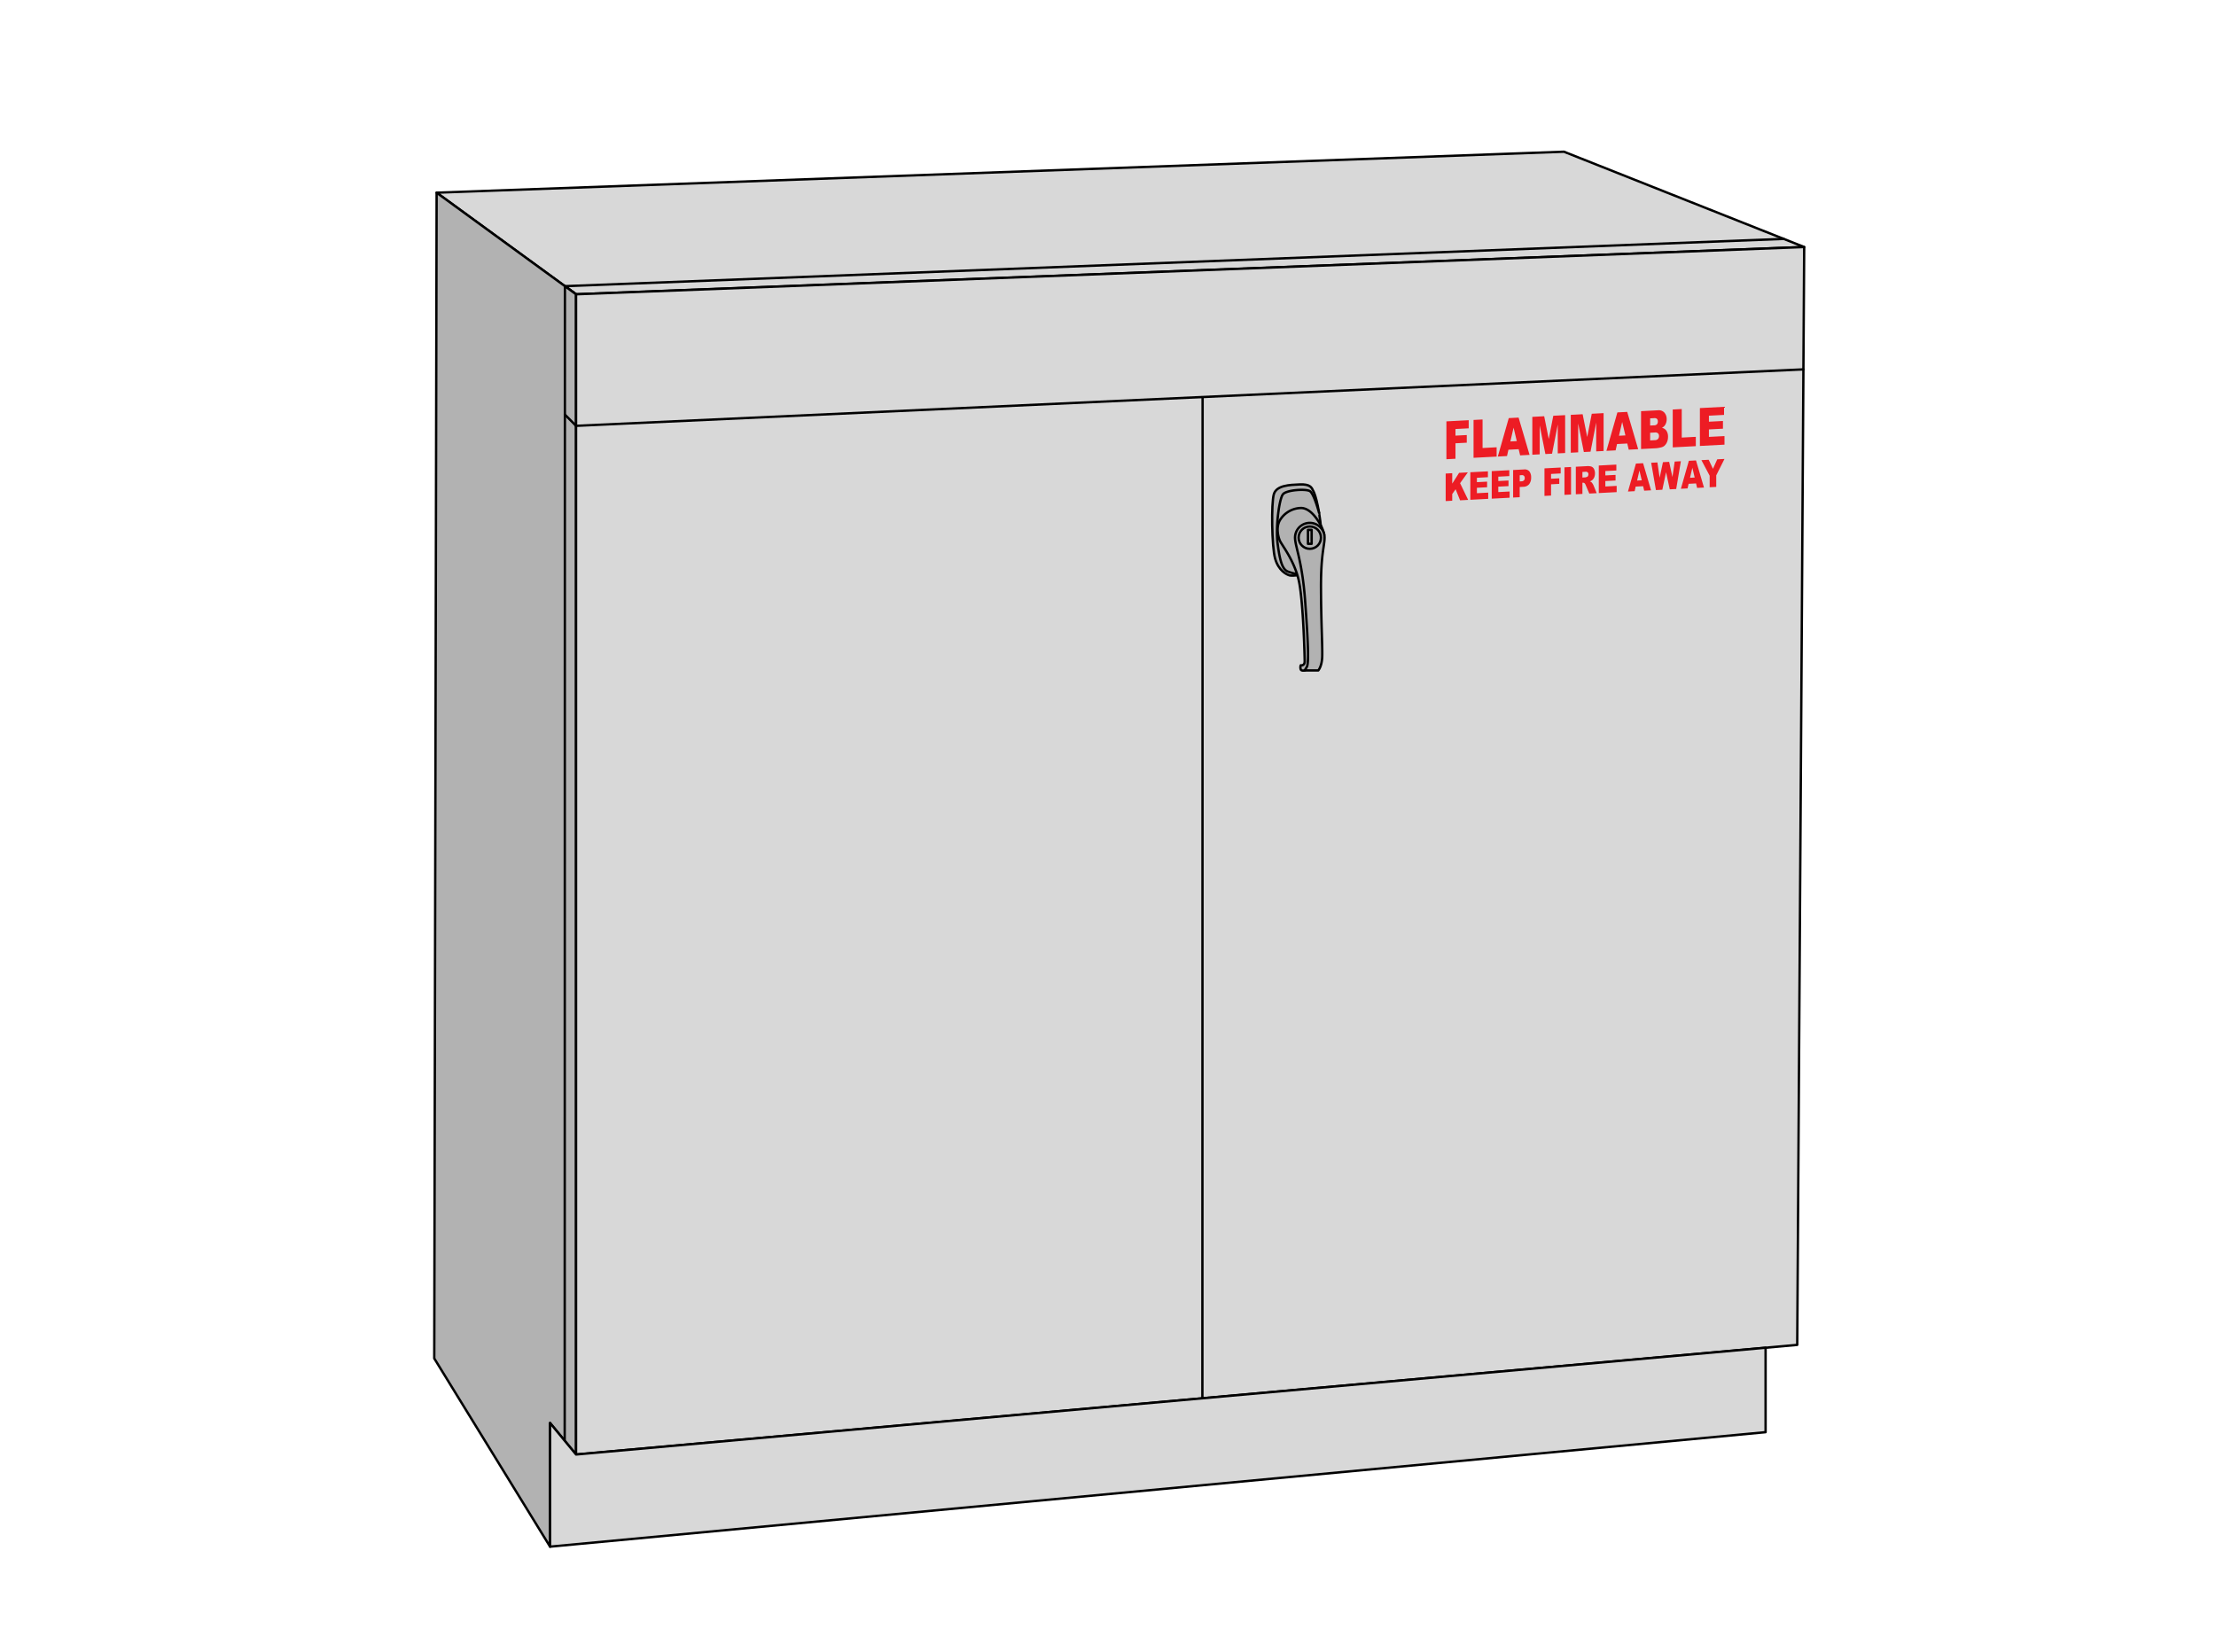 <svg id="Layer_1" data-name="Layer 1" xmlns="http://www.w3.org/2000/svg" viewBox="0 0 935.433 697.323"><defs><style>.cls-1{fill:#d8d8d8;}.cls-1,.cls-2{stroke:#000;stroke-linecap:round;stroke-linejoin:round;}.cls-2{fill:#b2b2b2;}.cls-3{fill:#ed1c24;}</style></defs><title>Teclab Solvent Storage Cabinet</title><polygon class="cls-1" points="184.307 81.346 243.167 124.243 761.599 104.291 660.174 64.053 184.307 81.346"/><polygon class="cls-2" points="184.307 81.346 183.31 573.506 232.193 652.984 232.193 600.775 243.167 614.076 243.167 124.243 184.307 81.346"/><polygon class="cls-2" points="243.167 124.243 238.465 120.816 238.372 608.264 243.167 614.076 243.167 124.243"/><line class="cls-2" x1="243.167" y1="179.778" x2="238.454" y2="175.039"/><line class="cls-2" x1="238.465" y1="120.816" x2="752.951" y2="100.86"/><polygon class="cls-1" points="761.599 104.291 758.661 567.798 243.167 614.076 243.167 124.243 761.599 104.291"/><line class="cls-2" x1="243.167" y1="179.778" x2="761.271" y2="155.951"/><line class="cls-2" x1="507.648" y1="167.864" x2="507.557" y2="590.341"/><polygon class="cls-1" points="232.193 600.775 232.193 652.984 745.304 604.654 745.304 568.997 243.167 614.076 232.193 600.775"/><path class="cls-2" d="M554.231,207.035c-.554-1.219-1.219-2.692-5.542-2.51s-9.865.354-10.974,4.148-.887,22.084.554,27.183,4.877,6.762,6.207,7.094,7.205-.554,8.535-.665,5.764-11.528,4.323-22.28S554.231,207.035,554.231,207.035Z"/><path class="cls-2" d="M556.813,216.512s-2.166-8.182-3.912-9.18-9.727-.519-11.306,1.31-3.206,13.717-2.268,20.95,2.018,10.891,4.346,11.722a19.396,19.396,0,0,0,3.644.998"/><path class="cls-2" d="M550.74,283.049s-1.33.333-1.663-.416a2.815,2.815,0,0,1,0-1.746s1.663.333,1.663-1.663-.625-26.188-2.557-34.418-6.92-14.466-7.835-16.378-1.746-6.069,0-8.895a10.667,10.667,0,0,1,8.979-5.064c3.658.159,6.294,4.242,7.233,5.646a17.044,17.044,0,0,1,2.414,5.486c.159,1.386-5.656,22.78-5.656,22.78l.831,33.005Z"/><path class="cls-3" d="M610.57,177.894l9.407-.493v3.435l-5.585.293V183.92l4.771-.25v3.228l-4.771.25V193.68l-3.821.2Z"/><path class="cls-3" d="M622.026,177.294l3.805-.199v12.049l5.938-.311v3.936l-9.743.511Z"/><path class="cls-3" d="M641.069,189.643l-4.319.226-.601,2.67-3.885.204,4.628-16.228,4.15-.217,4.627,15.743-3.984.209Zm-.789-3.415-1.359-5.675-1.345,5.817Z"/><path class="cls-3" d="M646.837,175.994l5.003-.262,1.93,9.625,1.916-9.827,5-.262v15.986l-3.116.163V179.226l-2.401,12.317-2.82.148-2.397-12.065v12.191l-3.116.163Z"/><path class="cls-3" d="M663.071,175.143l5.004-.262,1.93,9.625,1.916-9.827,5-.262v15.986l-3.116.163V178.375l-2.401,12.317-2.82.148-2.397-12.065v12.191l-3.116.163Z"/><path class="cls-3" d="M686.918,187.24l-4.319.226-.6,2.67-3.884.204,4.628-16.228,4.15-.217,4.627,15.743-3.984.209Zm-.789-3.415-1.359-5.675-1.345,5.817Z"/><path class="cls-3" d="M692.736,173.588l7.122-.373a3.19,3.19,0,0,1,2.734,1.002,4.09,4.09,0,0,1,.953,2.785,4.436,4.436,0,0,1-.68,2.467,3.286,3.286,0,0,1-1.327,1.138,3.144,3.144,0,0,1,1.953,1.321,4.565,4.565,0,0,1,.626,2.502,5.561,5.561,0,0,1-.445,2.259,4.209,4.209,0,0,1-1.218,1.634,3.544,3.544,0,0,1-1.445.599,13.172,13.172,0,0,1-1.705.307l-6.568.344Zm3.838,6.069,1.655-.087a1.667,1.667,0,0,0,1.239-.463,1.77,1.77,0,0,0,.349-1.169,1.518,1.518,0,0,0-.349-1.072,1.499,1.499,0,0,0-1.214-.329l-1.68.088Zm0,6.281,1.94-.102a1.874,1.874,0,0,0,1.386-.525,1.841,1.841,0,0,0,.403-1.237,1.538,1.538,0,0,0-.399-1.119,1.779,1.779,0,0,0-1.398-.357l-1.932.101Z"/><path class="cls-3" d="M706.107,172.887l3.805-.199v12.049l5.938-.311v3.936l-9.743.511Z"/><path class="cls-3" d="M717.571,172.287l10.196-.534v3.413l-6.383.335v2.541l5.921-.31v3.26l-5.921.31v3.151l6.568-.344v3.62l-10.381.544Z"/><path class="cls-3" d="M610.261,199.925l2.767-.145v4.394l2.899-4.546,3.681-.193-3.268,4.56,3.415,7.06-3.408.179-1.889-4.683-1.43,2.019v2.837l-2.767.145Z"/><path class="cls-3" d="M620.665,199.38l7.417-.389v2.482l-4.643.243v1.848l4.307-.226v2.372l-4.307.226v2.292l4.777-.25v2.633l-7.551.396Z"/><path class="cls-3" d="M629.7,198.906l7.416-.389V201l-4.643.243v1.848l4.307-.226v2.372l-4.307.226v2.292l4.777-.25v2.633l-7.551.396Z"/><path class="cls-3" d="M638.729,198.433l4.6-.241a2.587,2.587,0,0,1,2.251.81,3.946,3.946,0,0,1,.748,2.602,4.394,4.394,0,0,1-.816,2.795,3.204,3.204,0,0,1-2.49,1.122l-1.515.079v4.315l-2.78.146Zm2.78,4.811.678-.035a1.53,1.53,0,0,0,1.124-.42,1.396,1.396,0,0,0,.324-.941,1.455,1.455,0,0,0-.281-.913,1.185,1.185,0,0,0-1.057-.325l-.788.041Z"/><path class="cls-3" d="M651.961,197.739l6.842-.359v2.498l-4.062.213v2.03l3.47-.182v2.348l-3.47.182v4.751l-2.78.146Z"/><path class="cls-3" d="M660.404,197.297l2.773-.145V208.779l-2.773.145Z"/><path class="cls-3" d="M665.2,208.673V197.046l4.612-.242a5.152,5.152,0,0,1,1.961.183,2.072,2.072,0,0,1,1.093,1.002,3.805,3.805,0,0,1,.415,1.862,4.143,4.143,0,0,1-.318,1.686,3.21,3.21,0,0,1-.875,1.184,3.102,3.102,0,0,1-.971.511,2.371,2.371,0,0,1,.72.391,3.146,3.146,0,0,1,.443.588,4.495,4.495,0,0,1,.388.701l1.34,3.299-3.127.164L669.403,204.9a2.588,2.588,0,0,0-.501-.87.939.939,0,0,0-.678-.234l-.244.013v4.719Zm2.78-7.062,1.167-.061a3.414,3.414,0,0,0,.733-.197.793.793,0,0,0,.449-.388,1.345,1.345,0,0,0,.174-.683,1.184,1.184,0,0,0-.275-.85,1.323,1.323,0,0,0-1.032-.247l-1.216.064Z"/><path class="cls-3" d="M674.889,196.538l7.416-.389v2.483l-4.643.243v1.848l4.307-.226v2.372l-4.307.226v2.292l4.777-.25V207.77l-7.551.396Z"/><path class="cls-3" d="M693.609,205.265l-3.142.165-.437,1.942-2.825.148,3.366-11.804,3.019-.158,3.365,11.451-2.898.152Zm-.574-2.484-.989-4.128-.978,4.231Z"/><path class="cls-3" d="M697.01,195.379l2.629-.138.946,6.46,1.385-6.582,2.62-.137,1.388,6.428.948-6.55,2.615-.137-1.974,11.731-2.713.142-1.571-7.238-1.565,7.403-2.713.142Z"/><path class="cls-3" d="M715.95,204.094l-3.142.165-.437,1.942-2.825.148,3.366-11.804,3.019-.158,3.365,11.451-2.898.152Zm-.574-2.484-.989-4.128-.979,4.231Z"/><path class="cls-3" d="M718.208,194.268l3.074-.161,1.804,3.828,1.808-4.018,3.058-.16-3.482,6.94v4.87l-2.773.145v-4.87Z"/><path class="cls-2" d="M559.132,226.988a6.231,6.231,0,0,0-12.462,0c.037,3.81,2.989,9.671,4.236,26.382s1.663,26.686.748,28.183l-.914,1.496h5.736s1.496-1.58,1.663-5.653-.456-14.299-.519-28.931S559.133,230.59,559.132,226.988Z"/><circle class="cls-2" cx="552.901" cy="226.988" r="4.718"/><rect class="cls-2" x="552.125" y="223.718" width="1.552" height="5.875"/></svg>
